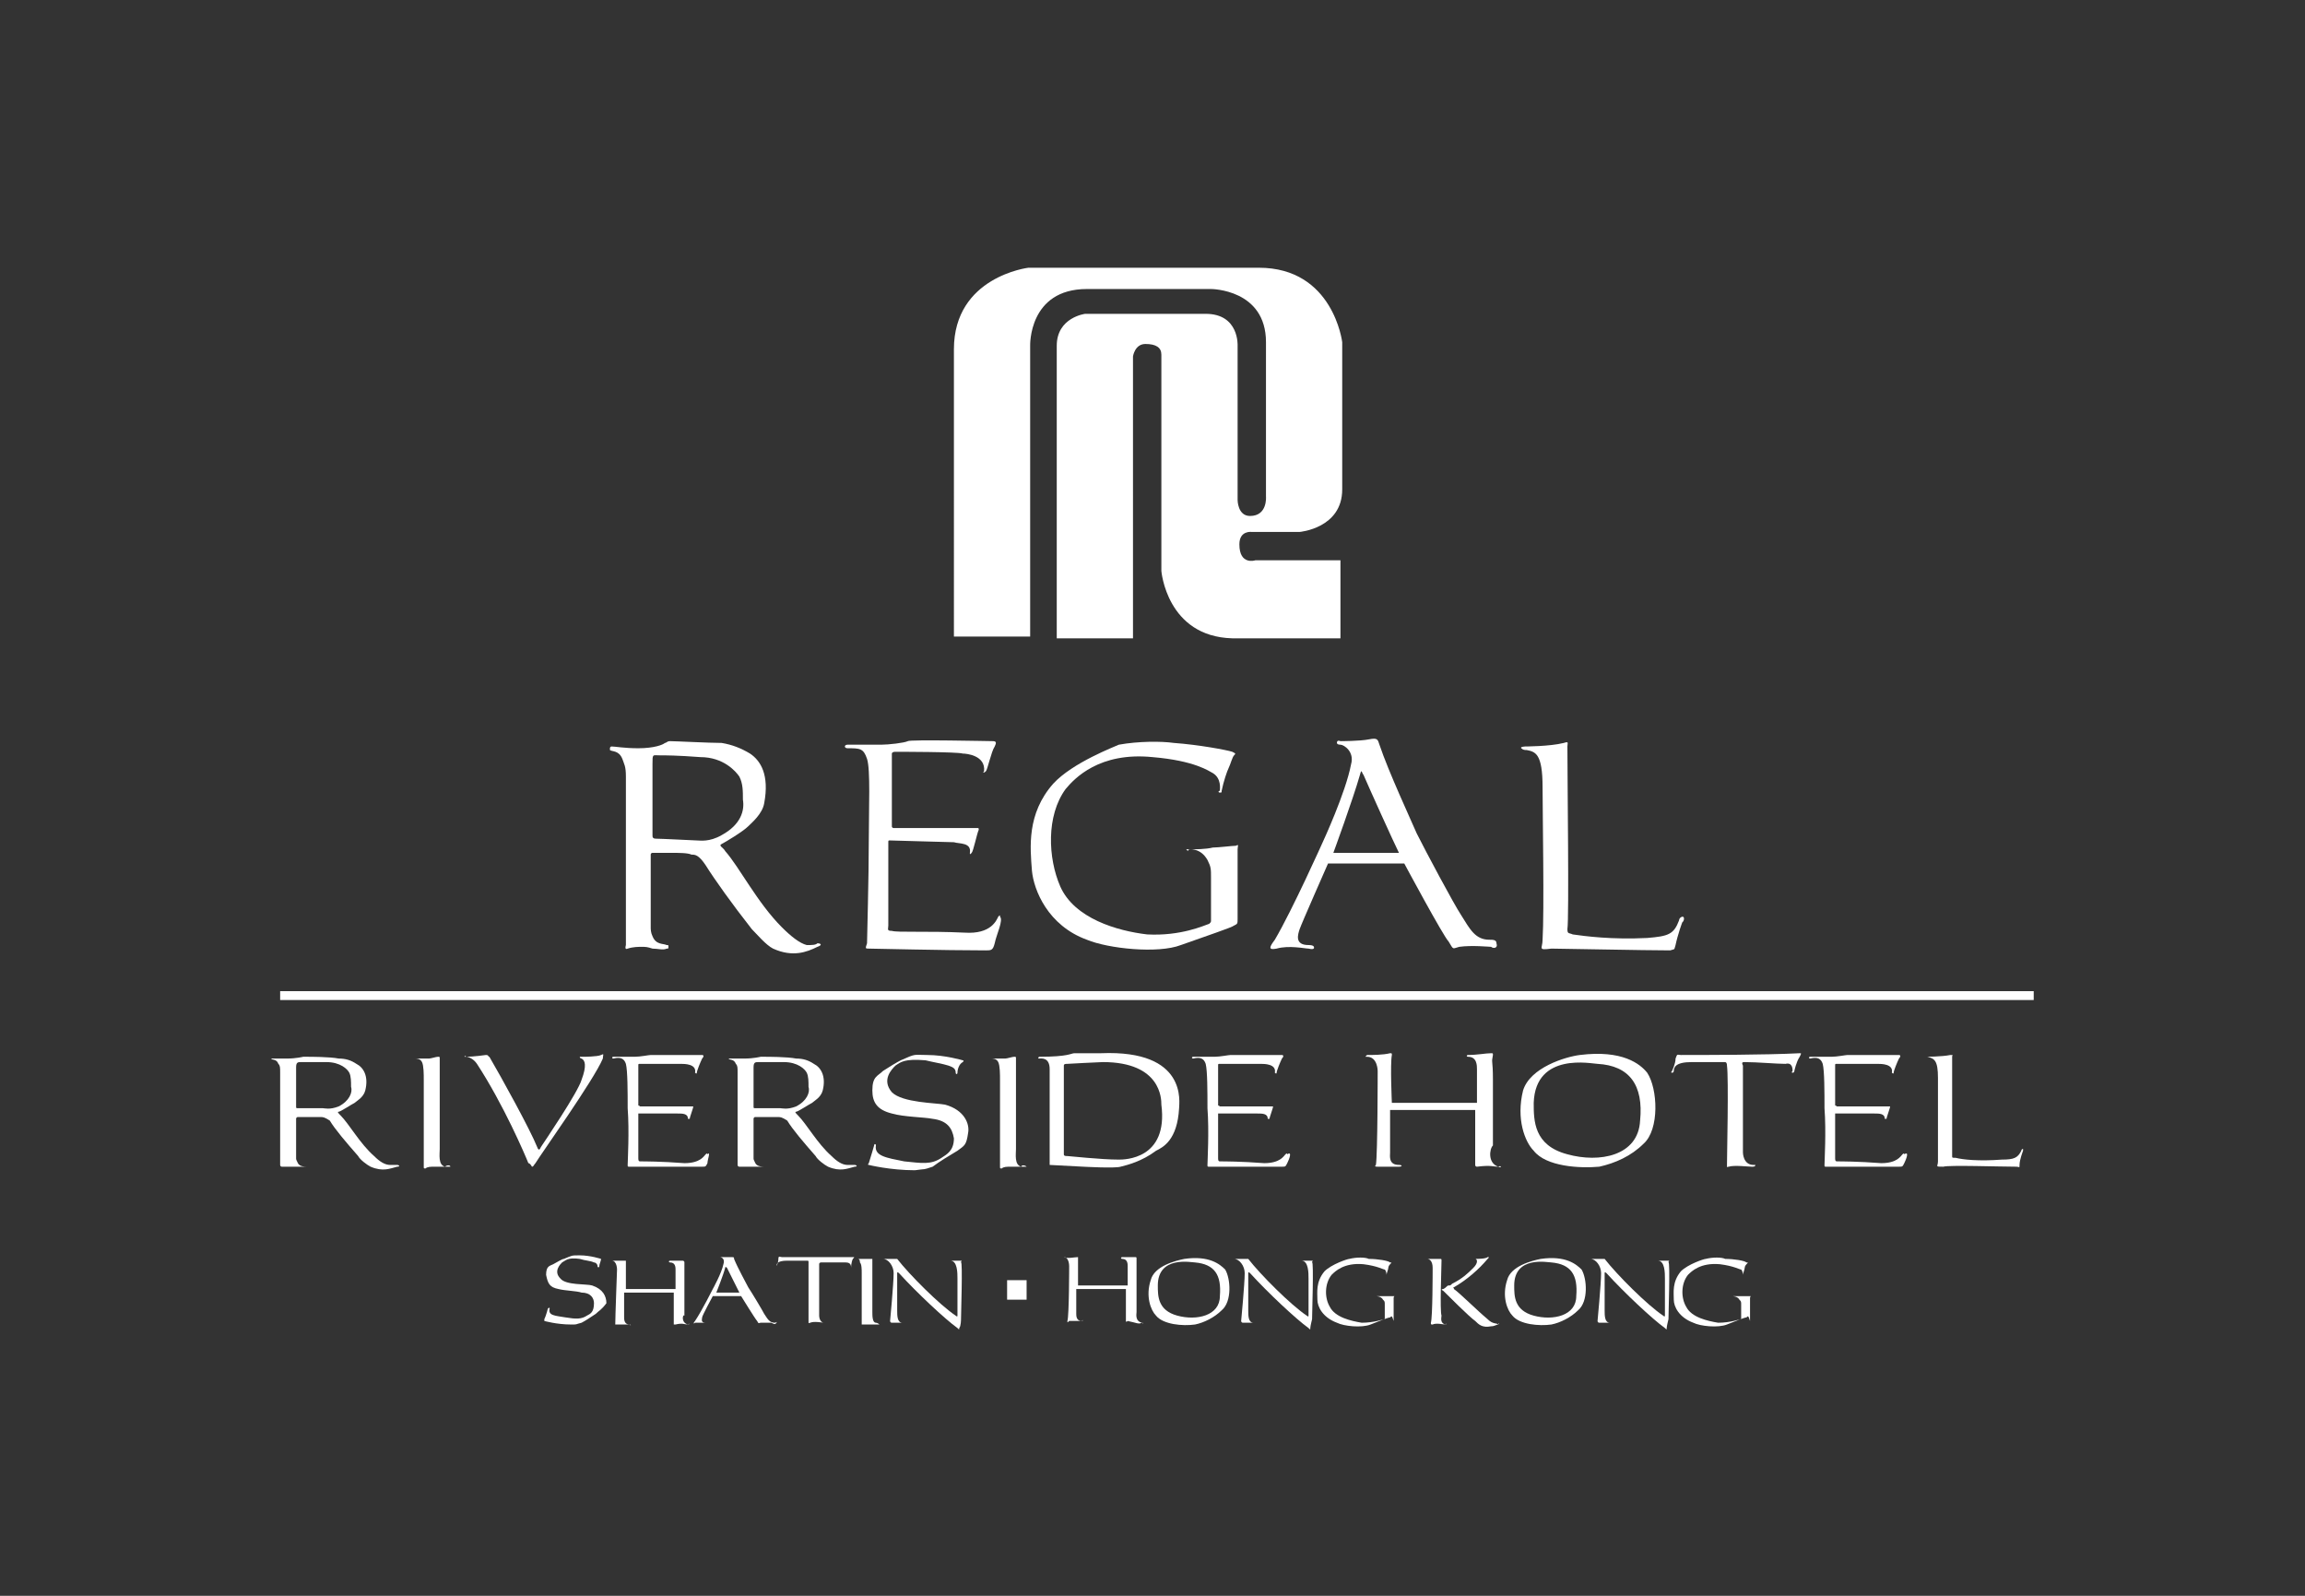 <?xml version="1.0" encoding="utf-8"?>
<!-- Generator: Adobe Illustrator 24.0.1, SVG Export Plug-In . SVG Version: 6.00 Build 0)  -->
<svg version="1.1" id="Layer_1" xmlns="http://www.w3.org/2000/svg" xmlns:xlink="http://www.w3.org/1999/xlink" x="0px" y="0px"
	 viewBox="0 0 130 90" style="enable-background:new 0 0 130 90;" xml:space="preserve">
<rect x="0" y="0" width="130" height="90" fill="#333333" stroke="none"/>
<style type="text/css">
	.st0{fill:#FFFFFF;}
</style>
<g>
	<g>
		<polygon class="st0" points="114.7,56.4 15.8,56.4 15.8,55.9 114.7,55.9 		"/>
	</g>
	<path class="st0" d="M43.6,53.5c-0.4-0.2-0.9-0.8-1.2-1.1c-1.1-1.4-2.1-2.8-2.6-3.6c-0.4-0.6-0.6-0.6-0.8-0.6
		c-0.2-0.1-0.7-0.1-1.1-0.1c-0.5,0-0.8,0-1.1,0c-0.1,0-0.1,0.1-0.1,0.1s0,3.9,0,4.1c0,0.1,0,0.3,0.1,0.5c0.2,0.5,0.6,0.4,0.8,0.5
		c0.1,0,0.1,0,0.1,0.1c0,0.1,0,0.1-0.1,0.1c-0.2,0.1-0.5,0-0.8,0c-0.3-0.1-0.4-0.1-0.6-0.1c-0.2,0-0.5,0-0.8,0.1
		c-0.2,0.1-0.1-0.2-0.1-0.2c0,0,0-8.9,0-9.5c0-0.6-0.1-0.7-0.2-1c-0.2-0.5-0.6-0.4-0.7-0.5c0,0,0,0,0-0.1c0,0,0-0.1,0.1-0.1
		c0.2,0,0.7,0.1,1.5,0.1c0.9,0,1.4-0.2,1.5-0.3c0.1,0,0.1-0.1,0.3-0.1c0.3,0,2.2,0.1,2.9,0.1c0.6,0.1,1.1,0.3,1.6,0.6
		c0.6,0.4,1.1,1.2,0.8,2.8c-0.1,0.6-0.7,1.1-0.9,1.3c-0.3,0.3-1.3,0.9-1.5,1c-0.2,0.1,0.1,0.2,0.2,0.4c0.8,0.9,1.8,2.9,3.2,4.3
		c0.5,0.5,1,0.9,1.4,1c0.3,0,0.5,0,0.6-0.1c0.2,0,0.3,0.1,0,0.2C45.5,53.7,44.7,54,43.6,53.5z M41.7,43.8c-0.2-0.3-0.9-1.1-2.2-1.1
		c-1.3-0.1-2-0.1-2.3-0.1c-0.4,0-0.4-0.1-0.4,0.5s0,4,0,4c0,0.1,0,0.2,0.2,0.2c0.3,0,2.2,0.1,2.3,0.1c0.2,0,0.7,0.1,1.4-0.3
		c1.1-0.6,1.3-1.4,1.2-2C41.9,44.6,41.9,44.2,41.7,43.8z"/>
	<path class="st0" d="M56.1,53.2c-0.1,0.4-0.2,0.4-0.5,0.4c-2.3,0-6.4-0.1-6.6-0.1c-0.2,0-0.2,0-0.1-0.3c0-0.4,0.1-3.6,0.1-5.9
		c0-1.7,0.1-3.9-0.1-4.5c-0.2-0.6-0.4-0.6-1.1-0.6c-0.2,0-0.2-0.2,0-0.2c0.2,0,1.7,0,1.9,0c0.4,0,1.3-0.1,1.5-0.2
		c0.1-0.1,4.6,0,4.8,0c0.2,0,0.2,0.1,0.1,0.3c-0.2,0.3-0.4,1.3-0.5,1.4c-0.1,0.1-0.2,0.1-0.1,0c0.1-0.9-1-1-1.2-1
		c-0.3-0.1-3.6-0.1-3.8-0.1c-0.2,0-0.2,0.1-0.2,0.1c0,0.1,0,4,0,4.1c0,0.1,0.1,0.1,0.1,0.1c0,0,4.6,0,4.7,0c0.1,0,0.1,0,0.1,0.1
		c-0.1,0.2-0.3,1.2-0.4,1.3s-0.1,0.1-0.1,0c0.1-0.6-0.6-0.5-0.9-0.6c-0.2,0-3.5-0.1-3.6-0.1c-0.1,0-0.1,0-0.1,0.1c0,0,0,4.5,0,4.7
		c0,0.2-0.1,0.3,0.2,0.3c0.3,0.1,2,0,4.1,0.1c1.5,0.1,1.8-0.7,1.9-0.9c0.1-0.1,0.1-0.1,0.1,0C56.6,51.9,56.2,52.7,56.1,53.2z"/>
	<path class="st0" d="M69.6,52.2c-0.1,0.1-1.6,0.6-3,1.1c-1.3,0.5-4.1,0.2-5.3-0.3c-2.2-0.8-3-2.8-3.1-3.9c-0.1-1.3-0.3-3.2,1.2-4.9
		c1.1-1.2,3.5-2.1,3.7-2.2c1.1-0.2,2.4-0.2,3.1-0.1c1.4,0.1,3,0.4,3.3,0.5c0.2,0.1,0.2,0.1,0.1,0.2c-0.1,0.1-0.2,0.5-0.3,0.7
		c-0.1,0.2-0.3,0.8-0.4,1.3c0,0.1,0,0.1-0.1,0.1c-0.1,0-0.1-0.1,0-0.1c0-0.1,0.1-0.7-0.4-1c-0.2-0.1-1-0.7-3.4-0.9
		c-3-0.3-4.4,1.2-4.9,1.8c-1.1,1.5-1,3.9-0.3,5.5c0.8,1.8,3.2,2.5,4.9,2.7c1.9,0.1,3.2-0.5,3.5-0.6c0.1-0.1,0.1-0.1,0.1-0.2
		c0-0.1,0-1.8,0-2.4c0-0.5,0-0.6-0.2-1c-0.4-0.7-1-0.6-1.2-0.6C67,48,67,48,67,48s0-0.1,0.1-0.1c0.3,0,0.9,0,1.3-0.1
		c0.3,0,1.1-0.1,1.3-0.1c0.2-0.1,0.1,0,0.1,0.2c0,0.2,0,3.5,0,3.9C69.8,52.1,69.8,52.1,69.6,52.2z"/>
	<path class="st0" d="M84.1,53.4c-0.1,0-1.1-0.1-1.8,0c-0.4,0.1-0.3,0.2-0.6-0.3c-0.3-0.3-2.5-4.4-2.5-4.4s-4,0-4.3,0
		c0,0-1.5,3.4-1.6,3.7c-0.1,0.3-0.3,0.9,0.5,0.9c0.3,0,0.3,0.1,0.3,0.1s0.1,0.2-0.3,0.1c-0.2,0-1.1-0.2-1.8,0
		c-0.5,0.1-0.4-0.1-0.1-0.5c1-1.7,2.7-5.5,2.7-5.5s1.3-2.8,1.6-4.4c0.2-0.7-0.4-1.1-0.6-1.1c-0.2,0-0.2-0.1-0.2-0.1
		c0-0.2,0.2-0.1,0.2-0.1s1.1,0,1.6-0.1c0.5-0.1,0.5,0,0.6,0.3c0.5,1.5,1.8,4.3,2.1,5c0.5,1,2.1,4,2.5,4.6c0.5,0.8,0.8,1.4,1.6,1.4
		c0.2,0,0.4,0,0.4,0.2C84.5,53.5,84.2,53.5,84.1,53.4z M76.9,43.7c-0.1-0.1-0.1-0.4-0.2,0c-0.4,1.4-1.5,4.4-1.5,4.4h3.7
		C78.6,47.5,77.2,44.4,76.9,43.7z"/>
	<path class="st0" d="M94.5,53.3c-0.1,0.3,0,0.2-0.3,0.3c-1.4,0-6.2-0.1-6.7-0.1c-0.8,0.1-0.5,0-0.5-0.5c0.1-1.6,0-7.2,0-8.6
		c0-1.9-0.4-2-0.9-2.1c-0.1,0-0.2,0-0.3-0.1s0.3-0.1,0.2-0.1c0,0,1.4,0,2.2-0.2c0.3-0.1,0.2,0,0.2,0.2c0,1.7,0.1,9.7,0,10.3
		c0,0.3,0.1,0.2,0.3,0.3c0.7,0.1,2.2,0.3,4.2,0.2c1.2-0.1,1.5-0.2,1.8-1c0-0.1,0.1-0.2,0.2-0.2c0.1,0,0.1,0.2,0,0.3
		C94.9,51.9,94.6,52.8,94.5,53.3z"/>
	<path class="st0" d="M20.9,65.8c-0.2-0.1-0.6-0.4-0.7-0.6c-0.7-0.8-1.3-1.5-1.6-2C18.3,63,18.2,63,18.1,63c-0.1,0-0.4,0-0.6,0
		c-0.3,0-0.5,0-0.7,0c-0.1,0-0.1,0.1-0.1,0.1s0,2.1,0,2.2c0,0.1,0,0.1,0.1,0.3c0.1,0.2,0.4,0.2,0.5,0.2c0,0,0.1,0,0.1,0
		c0,0,0,0-0.1,0c-0.1,0-0.3,0-0.5,0c-0.2,0-0.3,0-0.4,0c-0.1,0-0.3,0-0.5,0c-0.1,0-0.1-0.1-0.1-0.1c0,0,0-4.8,0-5.2
		c0-0.3,0-0.4-0.1-0.5c-0.1-0.3-0.4-0.2-0.4-0.3c0,0,0,0,0,0c0,0,0,0,0,0c0.1,0,0.4,0,0.9,0c0.5,0,0.9-0.1,0.9-0.1c0.1,0,0,0,0.2,0
		c0.2,0,1.3,0,1.8,0.1c0.4,0,0.7,0.1,1,0.3c0.4,0.2,0.7,0.7,0.5,1.5c-0.1,0.4-0.5,0.6-0.6,0.7c-0.2,0.1-0.8,0.5-0.9,0.5
		c-0.1,0,0,0.1,0.1,0.2c0.5,0.5,1.1,1.6,1.9,2.3c0.3,0.3,0.6,0.5,0.9,0.5c0.2,0,0.3,0,0.4,0c0.1,0,0.2,0.1,0,0.1
		C22,65.9,21.6,66.1,20.9,65.8z M19.7,60.5c-0.1-0.2-0.5-0.6-1.3-0.6c-0.8,0-1.2,0-1.4,0c-0.2,0-0.3,0-0.3,0.3s0,2.2,0,2.2
		c0,0.1,0,0.1,0.1,0.1c0.2,0,1.3,0,1.4,0c0.1,0,0.4,0.1,0.9-0.1c0.6-0.3,0.8-0.8,0.7-1.1C19.8,61,19.8,60.7,19.7,60.5z"/>
	<path class="st0" d="M25.4,65.8c-0.1,0-0.3,0-0.5,0c-0.1,0-0.3,0-0.4,0c-0.2,0-0.4,0-0.5,0.1c-0.1,0-0.1,0-0.1-0.1
		c0-0.1,0-4.6,0-4.9c0-0.3,0-0.8-0.1-1c-0.1-0.2-0.3-0.2-0.4-0.2c-0.1,0-0.2,0-0.1,0c0,0,0.1,0,0.1,0c0,0,0.2,0,0.3,0
		c0.1,0,0.4,0,0.5,0c0.1,0,0.4-0.1,0.5-0.1c0.1,0,0.1,0,0.1,0.1c0,0.1,0,4.8,0,5.1c0,0.3-0.1,0.9,0.3,1
		C25.2,65.7,25.4,65.7,25.4,65.8C25.5,65.7,25.5,65.7,25.4,65.8C25.5,65.8,25.5,65.8,25.4,65.8z"/>
	<path class="st0" d="M30.2,65.6c-0.1,0.1-0.1,0.2-0.2,0.2c0,0-0.1-0.2-0.2-0.2c-0.2-0.5-1.4-3.3-2.9-5.6c-0.2-0.3-0.5-0.4-0.6-0.4
		c-0.1,0-0.1,0-0.1,0c0-0.1,0.1,0,0.1,0c0.4,0,1.1-0.1,1.1-0.1c0.2,0,0.1,0.1,0.2,0.1c0.7,1.2,2.3,4.1,2.7,5.1c0.1,0.3,0.2,0,0.2,0
		c0.2-0.3,2.1-3.1,2.3-3.8c0.3-0.8,0.2-1.1,0-1.2c0,0-0.1,0-0.1-0.1c0,0,0.1,0,0.2,0c0,0,0.8,0,1-0.1c0.2-0.1,0.1,0,0.1,0.2
		C33.5,60.9,30.5,65.1,30.2,65.6z"/>
	<path class="st0" d="M39.9,65.6c-0.1,0.2-0.1,0.2-0.3,0.2c-1.4,0-3.9,0-4.1,0c-0.1,0-0.1,0-0.1-0.1c0-0.2,0.1-1.9,0-3.2
		c0-0.9,0-2.1-0.1-2.5c-0.1-0.3-0.3-0.4-0.7-0.3c-0.1,0-0.1-0.1,0-0.1c0.1,0,1,0,1.2,0c0.3,0,0.8-0.1,0.9-0.1c0.1,0,2.8,0,2.9,0
		c0.1,0,0.1,0.1,0,0.2c-0.1,0.2-0.3,0.7-0.3,0.8c0,0.1-0.1,0-0.1,0c0.1-0.5-0.6-0.5-0.8-0.5c-0.2,0-2.2,0-2.3,0
		c-0.1,0-0.1,0-0.1,0.1c0,0,0,2.2,0,2.2c0,0.1,0,0,0.1,0.1c0,0,2.8,0,2.9,0c0.1,0,0.1,0,0.1,0c0,0.1-0.2,0.6-0.2,0.7
		c0,0-0.1,0-0.1,0c0-0.3-0.3-0.3-0.6-0.3c-0.1,0-2.1,0-2.2,0s0,0,0,0c0,0,0,2.4,0,2.5c0,0.1,0,0.2,0.1,0.2c0.2,0,1.2,0,2.5,0.1
		c0.9,0,1.1-0.4,1.2-0.5c0,0,0.1-0.1,0.1,0C40.1,64.9,39.9,65.4,39.9,65.6z"/>
	<path class="st0" d="M46.7,65.8c-0.2-0.1-0.6-0.4-0.7-0.6c-0.7-0.8-1.3-1.5-1.6-2C44.1,63,44,63,43.9,63c-0.1,0-0.4,0-0.6,0
		c-0.3,0-0.5,0-0.7,0c-0.1,0-0.1,0.1-0.1,0.1s0,2.1,0,2.2c0,0.1,0,0.1,0.1,0.3c0.1,0.2,0.4,0.2,0.5,0.2c0,0,0.1,0,0.1,0
		c0,0,0,0-0.1,0c-0.1,0-0.3,0-0.5,0c-0.2,0-0.3,0-0.4,0c-0.1,0-0.3,0-0.5,0c-0.1,0-0.1-0.1-0.1-0.1c0,0,0-4.8,0-5.2
		c0-0.3,0-0.4-0.1-0.5c-0.1-0.3-0.4-0.2-0.4-0.3c0,0,0,0,0,0c0,0,0,0,0,0c0.1,0,0.4,0,0.9,0c0.5,0,0.9-0.1,0.9-0.1c0.1,0,0,0,0.2,0
		c0.2,0,1.3,0,1.8,0.1c0.4,0,0.7,0.1,1,0.3c0.4,0.2,0.7,0.7,0.5,1.5c-0.1,0.4-0.5,0.6-0.6,0.7c-0.2,0.1-0.8,0.5-0.9,0.5
		c-0.1,0,0,0.1,0.1,0.2c0.5,0.5,1.1,1.6,1.9,2.3c0.3,0.3,0.6,0.5,0.9,0.5c0.2,0,0.3,0,0.4,0c0.1,0,0.2,0.1,0,0.1
		C47.8,65.9,47.4,66.1,46.7,65.8z M45.5,60.5c-0.1-0.2-0.5-0.6-1.3-0.6c-0.8,0-1.2,0-1.4,0c-0.2,0-0.3,0-0.3,0.3s0,2.2,0,2.2
		c0,0.1,0,0.1,0.1,0.1c0.2,0,1.3,0,1.4,0c0.1,0,0.4,0.1,0.9-0.1c0.6-0.3,0.8-0.8,0.7-1.1C45.6,61,45.6,60.7,45.5,60.5z"/>
	<path class="st0" d="M54,64.9c-0.5,0.3-1,0.6-1.4,0.9c-0.6,0.2-0.3,0.1-1,0.2c-1.4,0-2.6-0.3-2.6-0.3c-0.1,0,0-0.1,0-0.1
		c0.1-0.3,0.3-1,0.3-1c0-0.1,0.1-0.1,0.1,0c-0.1,0.6,0.6,0.7,1.6,0.9c1,0.1,1.5,0.2,2.1-0.2c0.3-0.2,0.7-0.4,0.7-1.1
		c-0.1-0.6-0.4-1-1.2-1.1c-0.5-0.1-1.6-0.1-2.3-0.3c-0.8-0.2-1.1-0.6-1.1-1.3c0-0.8,0.3-0.8,0.6-1.1c0.3-0.2,0.8-0.5,1-0.6
		c0.9-0.4,0.7-0.3,1.5-0.3c1,0,2,0.3,2,0.3s0.1,0,0,0.1C54.1,60,54,60.3,54,60.5c0,0.1-0.1,0.1-0.1,0c0-0.2-0.1-0.3-0.4-0.4
		c-0.3-0.1-0.9-0.2-1.3-0.3c-1.2-0.1-1.4,0.1-1.7,0.3c-0.2,0.2-0.8,0.8-0.2,1.5c0.6,0.6,2.5,0.6,3,0.7c1.1,0.3,1.4,1.1,1.3,1.6
		C54.5,64.6,54.4,64.6,54,64.9z"/>
	<path class="st0" d="M57.9,65.8c-0.1,0-0.3,0-0.5,0c-0.1,0-0.3,0-0.4,0c-0.2,0-0.4,0-0.5,0.1c-0.1,0-0.1,0-0.1-0.1
		c0-0.1,0-4.6,0-4.9c0-0.3,0-0.8-0.1-1c-0.1-0.2-0.3-0.2-0.4-0.2c-0.1,0-0.2,0-0.1,0c0,0,0.1,0,0.1,0c0,0,0.2,0,0.3,0
		c0.1,0,0.4,0,0.5,0c0.1,0,0.4-0.1,0.5-0.1c0.1,0,0.1,0,0.1,0.1c0,0.1,0,4.8,0,5.1c0,0.3-0.1,0.9,0.3,1
		C57.6,65.7,57.8,65.7,57.9,65.8C57.9,65.7,57.9,65.7,57.9,65.8C57.9,65.8,57.9,65.8,57.9,65.8z"/>
	<path class="st0" d="M65.2,64.9c-0.8,0.6-1.6,0.8-2,0.9c-0.3,0.1-2.1,0-2.1,0l-1.9-0.1c0,0,0-5.3,0-5.4c0-0.7-0.5-0.6-0.6-0.6
		c-0.1,0,0-0.1,0-0.1c1.7,0,1.8-0.2,2-0.2c0.1,0,1.3,0,1.5,0c4.9-0.2,4.4,2.8,4.4,3.1C66.4,64.3,65.6,64.7,65.2,64.9z M62.2,59.9
		c-0.2,0-2,0.1-2,0.1c-0.1,0-0.2,0-0.2,0.1c0,0.1,0,5,0,5c0,0.1,0.1,0.1,0.2,0.1c0.1,0,1.9,0.2,2.9,0.2c0.3,0,2.8,0,2.4-3.1
		C65.5,62,65.5,59.9,62.2,59.9z"/>
	<path class="st0" d="M72.6,65.6c-0.1,0.2-0.1,0.2-0.3,0.2c-1.4,0-3.9,0-4.1,0c-0.1,0-0.1,0-0.1-0.1c0-0.2,0.1-1.9,0-3.2
		c0-0.9,0-2.1-0.1-2.5c-0.1-0.3-0.3-0.4-0.7-0.3c-0.1,0-0.1-0.1,0-0.1c0.1,0,1,0,1.2,0c0.3,0,0.8-0.1,0.9-0.1c0.1,0,2.8,0,2.9,0
		c0.1,0,0.1,0.1,0,0.2c-0.1,0.2-0.3,0.7-0.3,0.8c0,0.1-0.1,0-0.1,0c0.1-0.5-0.6-0.5-0.8-0.5c-0.2,0-2.2,0-2.3,0
		c-0.1,0-0.1,0-0.1,0.1c0,0,0,2.2,0,2.2c0,0.1,0,0,0.1,0.1c0,0,2.8,0,2.9,0c0.1,0,0.1,0,0.1,0c0,0.1-0.2,0.6-0.2,0.7
		c0,0-0.1,0-0.1,0c0-0.3-0.3-0.3-0.6-0.3c-0.1,0-2.1,0-2.2,0s0,0,0,0c0,0,0,2.4,0,2.5c0,0.1,0,0.2,0.1,0.2c0.2,0,1.2,0,2.5,0.1
		c0.9,0,1.1-0.4,1.2-0.5c0,0,0.1-0.1,0.1,0C72.9,64.9,72.7,65.4,72.6,65.6z"/>
	<path class="st0" d="M84.5,65.8c-0.3,0-0.4-0.1-1.2,0c0,0-0.1,0-0.1-0.1c0-0.5,0-3.1,0-3.1c-0.1,0-4.7,0-4.8,0c0,0,0,2,0,2.4
		c0,0.2-0.1,0.7,0.5,0.7c0.2,0,0.2,0.1,0,0.1c-0.2,0-0.9,0-1.2,0c-0.1,0-0.2,0-0.1-0.1c0.1-0.6,0.1-5.3,0.1-5.3s0-0.8-0.6-0.8
		c-0.1,0-0.1,0-0.1,0c0,0,0.1-0.1,0.1-0.1c0.3,0,0.9,0,1.3-0.1c0.1,0,0.1,0,0.1,0.1c-0.1,0.5,0,2.7,0,2.7c0.3,0,4.8,0,4.8,0v-1.9
		c0-0.2,0-0.7-0.5-0.7c-0.1,0-0.1-0.1,0-0.1c0.5,0,1-0.1,1.3-0.1c0.1,0,0.1,0,0.1,0.1c-0.1,0.5,0,0.2,0,1.4l0,3.7
		C84,64.8,83.9,65.6,84.5,65.8C84.7,65.7,84.7,65.9,84.5,65.8z"/>
	<path class="st0" d="M92.7,64.5c-0.7,0.7-1.6,1.1-2.5,1.3c-1.1,0.1-3,0-3.7-0.9c-0.5-0.5-1-1.8-0.6-3.4c0.4-1.3,2.4-1.9,3.2-2
		c2.4-0.3,3.4,0.5,3.8,1C93.5,61.4,93.6,63.7,92.7,64.5z M90.1,60c-0.3,0-3.5-0.7-3.6,2.2c0,1,0,2.4,1.9,2.9c1.8,0.5,4,0.1,4.1-1.9
		C92.7,61.2,91.9,60.1,90.1,60z"/>
	<path class="st0" d="M101.2,60.4c0,0,0,0.1-0.1,0.1c-0.1,0,0-0.1,0-0.1c0-0.1,0-0.5-0.4-0.4c-0.5,0-1.6-0.1-2.3-0.1
		c-0.1,0-0.2,0-0.1,0.2c0,0.8,0,4.9,0,4.9s0,0.7,0.6,0.7c0.1,0,0.1,0,0.1,0c0,0.1-0.1,0.1-0.2,0.1c-0.2,0-1-0.1-1.3,0
		c-0.1,0-0.1,0.1-0.1-0.1c0-0.4,0.1-4.9,0-5.6c0-0.2-0.1-0.2-0.1-0.2c0,0-1.1,0-1.9,0c-0.9,0-1,0.3-1,0.5c0,0,0,0.1-0.1,0.1
		c-0.1,0,0-0.1,0-0.1s0.2-0.4,0.2-0.7c0.1-0.3,0.1-0.2,0.3-0.2c1.2,0,4.8,0,6.7-0.1c0.1,0,0.1,0,0,0.2
		C101.3,59.9,101.2,60.4,101.2,60.4z"/>
	<path class="st0" d="M107.4,65.6c-0.1,0.2-0.1,0.2-0.3,0.2c-1.4,0-3.9,0-4.1,0c-0.1,0-0.1,0-0.1-0.1c0-0.2,0.1-1.9,0-3.2
		c0-0.9,0-2.1-0.1-2.5c-0.1-0.3-0.3-0.4-0.7-0.3c-0.1,0-0.1-0.1,0-0.1c0.1,0,1,0,1.2,0c0.3,0,0.8-0.1,0.9-0.1c0.1,0,2.8,0,2.9,0
		c0.1,0,0.1,0.1,0,0.2c-0.1,0.2-0.3,0.7-0.3,0.8c0,0.1-0.1,0-0.1,0c0.1-0.5-0.6-0.5-0.8-0.5c-0.2,0-2.2,0-2.3,0
		c-0.1,0-0.1,0-0.1,0.1c0,0,0,2.2,0,2.2c0,0.1,0,0,0.1,0.1c0,0,2.8,0,2.9,0c0.1,0,0.1,0,0.1,0c0,0.1-0.2,0.6-0.2,0.7
		c0,0-0.1,0-0.1,0c0-0.3-0.3-0.3-0.6-0.3c-0.1,0-2.1,0-2.2,0s0,0,0,0c0,0,0,2.4,0,2.5c0,0.1,0,0.2,0.1,0.2c0.2,0,1.2,0,2.5,0.1
		c0.9,0,1.1-0.4,1.2-0.5c0,0,0.1-0.1,0.1,0C107.7,64.9,107.5,65.4,107.4,65.6z"/>
	<path class="st0" d="M113.9,65.7c0,0.2,0,0.1-0.2,0.1c-0.9,0-3.8-0.1-4.1,0c-0.5,0-0.3,0-0.3-0.3c0-0.9,0-3.9,0-4.7
		c0-1-0.2-1.1-0.6-1.2c-0.1,0-0.1,0-0.2,0c0,0,0.2,0,0.1,0c0,0,0.9,0,1.4-0.1c0.2,0,0.1,0,0.1,0.1c0,0.9,0,5.3,0,5.6
		c0,0.1,0,0.1,0.2,0.1c0.4,0.1,1.3,0.2,2.6,0.1c0.7,0,0.9-0.1,1.1-0.5c0,0,0-0.1,0.1-0.1c0,0,0,0.1,0,0.1
		C114.1,64.9,113.9,65.4,113.9,65.7z"/>
	<path class="st0" d="M33.6,74.1c-0.3,0.2-0.6,0.4-0.8,0.5c-0.4,0.1-0.2,0.1-0.6,0.1c-0.8,0-1.5-0.2-1.5-0.2c0,0,0,0,0-0.1
		c0.1-0.2,0.2-0.6,0.2-0.6c0,0,0.1-0.1,0.1,0c-0.1,0.4,0.3,0.4,0.9,0.5c0.6,0.1,0.9,0.1,1.2-0.1c0.2-0.1,0.4-0.2,0.4-0.7
		c0-0.3-0.2-0.6-0.7-0.6c-0.3-0.1-0.9-0.1-1.3-0.2c-0.5-0.1-0.6-0.3-0.7-0.8c0-0.5,0.2-0.5,0.4-0.6c0.2-0.1,0.5-0.3,0.6-0.3
		c0.5-0.2,0.4-0.2,0.9-0.2c0.6,0,1.2,0.2,1.2,0.2s0,0,0,0c0,0.1-0.1,0.3-0.1,0.4c0,0.1-0.1,0.1-0.1,0c0-0.1-0.1-0.2-0.2-0.2
		c-0.2-0.1-0.5-0.1-0.8-0.2c-0.7-0.1-0.8,0.1-1,0.2c-0.1,0.1-0.5,0.5-0.1,0.9c0.3,0.4,1.5,0.3,1.8,0.4c0.6,0.2,0.8,0.6,0.8,1
		C33.9,73.9,33.8,73.9,33.6,74.1z"/>
	<path class="st0" d="M38.8,74.7c-0.2,0-0.3-0.1-0.7,0c0,0-0.1,0-0.1,0c0-0.3,0-1.8,0-1.8c0,0-2.8,0-2.8,0c0,0,0,1.2,0,1.4
		c0,0.1,0,0.4,0.3,0.4c0.1,0,0.1,0.1,0,0c-0.1,0-0.5,0-0.7,0c0,0-0.1,0-0.1,0c0-0.4,0.1-3.1,0.1-3.1s0-0.5-0.3-0.5c0,0-0.1,0-0.1,0
		c0,0,0,0,0.1,0c0.2,0,0.5,0,0.8,0c0,0,0.1,0,0,0c0,0.3,0,1.6,0,1.6c0.2,0,2.8,0,2.8,0v-1.1c0-0.1,0-0.4-0.3-0.4
		c-0.1,0-0.1-0.1,0-0.1c0.3,0,0.6,0,0.7,0c0,0,0.1,0,0.1,0.1c0,0.3,0,0.1,0,0.8l0,2.2C38.5,74.1,38.4,74.6,38.8,74.7
		C38.9,74.6,38.9,74.7,38.8,74.7z"/>
	<path class="st0" d="M43.8,74.6c0-0.1,0,0-0.1,0c-0.3,0-0.4-0.2-0.6-0.5c-0.1-0.2-0.7-1.2-0.9-1.5c-0.1-0.2-0.6-1.1-0.8-1.6
		c0-0.1,0-0.1-0.2-0.1c-0.2,0-0.6,0-0.6,0s-0.1,0-0.1,0c0,0,0,0,0.1,0c0.1,0,0.3,0.1,0.2,0.4c-0.1,0.5-0.6,1.4-0.6,1.4
		s-0.6,1.2-1,1.8c-0.1,0.1-0.1,0.2,0,0.1c0.3,0,0.6,0,0.6,0c0.1,0,0.1,0,0.1,0s0,0-0.1,0c-0.3,0-0.2-0.2-0.2-0.3
		c0-0.1,0.6-1.2,0.6-1.2c0.1,0,1.6,0,1.6,0s0.8,1.3,0.9,1.4c0.1,0.2,0.1,0.1,0.2,0.1c0.2,0,0.6,0,0.6,0
		C43.7,74.7,43.7,74.7,43.8,74.6z M41.7,72.9h-1.3c0,0,0.4-1,0.5-1.4c0-0.1,0.1,0,0.1,0C41.1,71.7,41.6,72.7,41.7,72.9z"/>
	<path class="st0" d="M48,71.5C48,71.5,47.9,71.5,48,71.5C47.9,71.5,47.9,71.5,48,71.5c0-0.1,0-0.3-0.3-0.3c-0.3,0-1,0-1.4,0
		c0,0-0.1,0-0.1,0.1c0,0.5,0,2.9,0,2.9s0,0.4,0.3,0.4c0.1,0,0.1,0,0.1,0c0,0-0.1,0-0.1,0c-0.1,0-0.6-0.1-0.8,0
		c-0.1,0-0.1,0.1-0.1-0.1c0-0.2,0-2.9,0-3.3c0-0.1,0-0.1-0.1-0.1c0,0-0.6,0-1.1,0c-0.6,0-0.6,0.2-0.6,0.3c0,0,0,0.1,0,0.1
		c0,0,0-0.1,0-0.1s0.1-0.2,0.1-0.4c0-0.2,0.1-0.1,0.2-0.1c0.7,0,2.9,0,4,0c0.1,0,0.1,0,0,0.1C48,71.2,48,71.5,48,71.5z"/>
	<path class="st0" d="M49.6,74.7c-0.1,0-0.2,0-0.3,0c-0.1,0-0.2,0-0.3,0c-0.1,0-0.2,0-0.3,0c0,0-0.1,0-0.1,0c0-0.1,0-2.7,0-2.9
		c0-0.2,0-0.5-0.1-0.6C48.5,71,48.4,71,48.4,71c0,0-0.1,0-0.1,0c0,0,0,0,0.1,0c0,0,0.1,0,0.2,0c0.1,0,0.2,0,0.3,0c0.1,0,0.2,0,0.3,0
		c0,0,0,0,0,0c0,0,0,2.9,0,3c0,0.2,0,0.6,0.2,0.6C49.4,74.6,49.5,74.6,49.6,74.7C49.6,74.6,49.6,74.6,49.6,74.7
		C49.6,74.7,49.6,74.7,49.6,74.7z"/>
	<path class="st0" d="M54.2,74.4c0,0,0,0.4-0.1,0.5c0,0.1,0,0.1-0.1,0c-0.7-0.5-2.3-2-3.3-3.1c0,0-0.1-0.1-0.1,0c0,0.3,0,2,0,2.1
		c0,0.3,0,0.7,0.3,0.7c0.1,0,0.1,0,0.1,0c0,0-0.1,0-0.1,0c-0.1,0-0.4,0-0.6,0c-0.1,0-0.1-0.1-0.1-0.1c0,0,0.2-2.1,0.2-2.7
		c0-0.4-0.3-0.8-0.6-0.8c0,0-0.1,0-0.1,0c0,0,0.1,0,0.1,0s0.4,0,0.7,0c0.1,0,0.1,0,0.1,0c0.7,0.9,2.4,2.6,3.3,3.2c0,0,0.1,0.1,0.1,0
		c0-0.3,0-1.6,0-2.1c0-0.3,0-1-0.4-1c0,0-0.1,0-0.1,0c0,0,0,0,0.1,0c0,0,0.5,0,0.6,0c0.1,0,0,0,0,0.1C54.3,71.1,54.2,74.2,54.2,74.4
		z"/>
	<path class="st0" d="M64.4,74.6c-0.4-0.1-0.3-0.5-0.3-0.6l0-2.2c0-0.7,0-0.5,0-0.8c0-0.1,0-0.1-0.1-0.1c-0.2,0-0.5,0-0.7,0
		c-0.1,0-0.1,0.1,0,0.1c0.3,0,0.3,0.3,0.3,0.4v1.1c0,0-2.7,0-2.8,0c0,0,0-1.3,0-1.6c0-0.1,0,0,0,0c-0.2,0-0.6,0.1-0.8,0
		c0,0-0.1,0-0.1,0c0,0,0,0,0.1,0c0.3,0,0.3,0.5,0.3,0.5s0,2.8-0.1,3.1c0,0.1,0,0.1,0.1,0c0.2,0,0.6,0,0.7,0c0.1,0,0.1-0.1,0,0
		c-0.3,0-0.3-0.3-0.3-0.4c0-0.2,0-1.4,0-1.4c0,0,2.8,0,2.8,0c0,0,0,1.5,0,1.8c0,0.1,0.1,0,0.1,0C64.1,74.6,64.2,74.7,64.4,74.6
		C64.5,74.7,64.5,74.6,64.4,74.6z"/>
	<path class="st0" d="M68.9,73.9c-0.4,0.4-1,0.7-1.5,0.8c-0.7,0.1-1.8,0-2.2-0.5c-0.3-0.3-0.6-1.1-0.3-2c0.2-0.8,1.4-1.1,1.9-1.2
		c1.4-0.2,2,0.3,2.3,0.6C69.4,72.1,69.5,73.4,68.9,73.9z M67.4,71.2c-0.2,0-2.1-0.4-2.1,1.3c0,0.6,0,1.4,1.1,1.7
		c1.1,0.3,2.4,0,2.4-1.1C68.9,71.9,68.5,71.3,67.4,71.2z"/>
	<path class="st0" d="M74,74.4c0,0-0.1,0.4-0.1,0.5c0,0.1,0,0.1-0.1,0c-0.7-0.5-2.3-2-3.3-3.1c0,0-0.1-0.1-0.1,0c0,0.3,0,2,0,2.1
		c0,0.3,0,0.7,0.3,0.7c0.1,0,0.1,0,0.1,0c0,0-0.1,0-0.1,0c-0.1,0-0.4,0-0.6,0c-0.1,0-0.1-0.1-0.1-0.1c0,0,0.2-2.1,0.2-2.7
		c0-0.4-0.3-0.8-0.6-0.8c0,0-0.1,0-0.1,0c0,0,0.1,0,0.1,0s0.4,0,0.7,0c0.1,0,0.1,0,0.1,0c0.7,0.9,2.4,2.6,3.3,3.2c0,0,0.1,0.1,0.1,0
		c0-0.3,0-1.6,0-2.1c0-0.3,0-1-0.4-1c0,0-0.1,0-0.1,0c0,0,0,0,0.1,0c0,0,0.5,0,0.6,0c0.1,0,0,0,0,0.1C74.1,71.1,74,74.2,74,74.4z"/>
	<path class="st0" d="M78.4,74.3c-0.1,0-0.6,0.2-1.1,0.4c-0.5,0.2-1.5,0.1-1.9-0.1c-0.8-0.3-1.1-0.9-1.1-1.3c0-0.4-0.1-1,0.4-1.6
		c0.4-0.4,1.3-0.7,1.4-0.7c0.4-0.1,0.9-0.1,1.1,0c0.5,0,1.1,0.1,1.2,0.2c0.1,0,0.1,0,0,0.1c0,0-0.1,0.1-0.1,0.2
		c0,0.1-0.1,0.3-0.1,0.4c0,0,0,0,0,0c0,0,0,0,0,0c0,0,0-0.2-0.1-0.3c-0.1,0-0.4-0.2-1.2-0.3c-1.1-0.1-1.6,0.4-1.8,0.6
		c-0.4,0.5-0.4,1.3-0.1,1.8c0.3,0.6,1.2,0.8,1.8,0.9c0.7,0,1.2-0.2,1.3-0.2c0,0,0,0,0,0c0,0,0-0.6,0-0.8c0-0.2,0-0.2-0.1-0.3
		c-0.1-0.2-0.4-0.2-0.4-0.2c0,0,0,0,0,0s0,0,0,0c0.1,0,0.3,0,0.5,0c0.1,0,0.4,0,0.5,0c0.1,0,0,0,0,0.1c0,0.1,0,1.1,0,1.3
		C78.5,74.2,78.5,74.2,78.4,74.3z"/>
	<path class="st0" d="M81.5,74.7c-0.1,0-0.5-0.1-0.7,0c-0.1,0-0.1,0-0.1-0.1c0.1-0.3,0.1-2.9,0.1-3.1c0-0.4-0.2-0.5-0.3-0.5
		c-0.1,0-0.1,0-0.1,0c0,0,0.1,0,0.1,0c0,0,0.4,0,0.7,0c0.1,0,0.1,0,0.1,0.1c0,0.4-0.1,2.8,0,3.1C81.3,74.3,81.2,74.6,81.5,74.7
		C81.6,74.7,81.6,74.6,81.5,74.7C81.6,74.7,81.6,74.7,81.5,74.7z M84.5,74.7c-0.1,0-0.2,0.1-0.4,0.1c-0.5,0.1-0.7-0.1-0.9-0.3
		c-0.3-0.2-1.6-1.5-1.8-1.7c-0.2-0.1,0-0.1,0-0.1c0.2-0.1,0.2-0.2,0.3-0.2c0.1,0,0.1,0,0.2-0.1c0.6-0.3,0.9-0.6,1.2-0.9
		c0.3-0.3,0.2-0.5,0.1-0.5c0,0-0.1,0-0.1,0c0,0,0,0,0.1,0c0.1,0,0.6,0,0.7-0.1c0.1,0,0.1,0,0,0.1c-0.5,0.6-1.2,1.2-1.9,1.6
		c-0.1,0,0,0,0,0.1c0.3,0.2,1.3,1.2,1.9,1.7C84.2,74.7,84.4,74.6,84.5,74.7C84.5,74.6,84.6,74.6,84.5,74.7
		C84.6,74.6,84.5,74.7,84.5,74.7z"/>
	<path class="st0" d="M89,73.9c-0.4,0.4-1,0.7-1.5,0.8c-0.7,0.1-1.8,0-2.2-0.5c-0.3-0.3-0.6-1.1-0.3-2c0.2-0.8,1.4-1.1,1.9-1.2
		c1.4-0.2,2,0.3,2.3,0.6C89.5,72.1,89.6,73.4,89,73.9z M87.5,71.2c-0.2,0-2.1-0.4-2.1,1.3c0,0.6,0,1.4,1.1,1.7
		c1.1,0.3,2.4,0,2.4-1.1C89,71.9,88.6,71.3,87.5,71.2z"/>
	<path class="st0" d="M94.1,74.4c0,0-0.1,0.4-0.1,0.5c0,0.1,0,0.1-0.1,0c-0.7-0.5-2.3-2-3.3-3.1c0,0-0.1-0.1-0.1,0c0,0.3,0,2,0,2.1
		c0,0.3,0,0.7,0.3,0.7c0.1,0,0.1,0,0.1,0c0,0-0.1,0-0.1,0c-0.1,0-0.4,0-0.6,0c-0.1,0-0.1-0.1-0.1-0.1c0,0,0.2-2.1,0.2-2.7
		c0-0.4-0.3-0.8-0.6-0.8c0,0-0.1,0-0.1,0c0,0,0.1,0,0.1,0s0.4,0,0.7,0c0.1,0,0.1,0,0.1,0c0.7,0.9,2.4,2.6,3.3,3.2c0,0,0.1,0.1,0.1,0
		c0-0.3,0-1.6,0-2.1c0-0.3,0-1-0.4-1c0,0-0.1,0-0.1,0c0,0,0,0,0.1,0c0,0,0.5,0,0.6,0c0.1,0,0,0,0,0.1C94.2,71.1,94.1,74.2,94.1,74.4
		z"/>
	<path class="st0" d="M98.5,74.3c-0.1,0-0.6,0.2-1.1,0.4c-0.5,0.2-1.5,0.1-1.9-0.1c-0.8-0.3-1.1-0.9-1.1-1.3c0-0.4-0.1-1,0.4-1.6
		c0.4-0.4,1.3-0.7,1.4-0.7c0.4-0.1,0.9-0.1,1.1,0c0.5,0,1.1,0.1,1.2,0.2c0.1,0,0.1,0,0,0.1c0,0-0.1,0.1-0.1,0.2
		c0,0.1-0.1,0.3-0.1,0.4c0,0,0,0,0,0c0,0,0,0,0,0c0,0,0-0.2-0.1-0.3c-0.1,0-0.4-0.2-1.2-0.3c-1.1-0.1-1.6,0.4-1.8,0.6
		c-0.4,0.5-0.4,1.3-0.1,1.8c0.3,0.6,1.2,0.8,1.8,0.9c0.7,0,1.2-0.2,1.3-0.2c0,0,0,0,0,0c0,0,0-0.6,0-0.8c0-0.2,0-0.2-0.1-0.3
		c-0.1-0.2-0.4-0.2-0.4-0.2c0,0,0,0,0,0s0,0,0,0c0.1,0,0.3,0,0.5,0c0.1,0,0.4,0,0.5,0c0.1,0,0,0,0,0.1c0,0.1,0,1.1,0,1.3
		C98.6,74.2,98.6,74.2,98.5,74.3z"/>
	<g>
		<path class="st0" d="M53.8,35.9h4.3V19.5c0,0-0.1-3.2,3.2-3.2h7c0,0,3.1,0,3.1,3V28c0,0,0.1,1.1-0.9,1.1c-0.7,0-0.7-0.9-0.7-0.9
			v-8.7c0,0,0.1-1.8-1.8-1.8h-6.8c0,0-1.6,0.2-1.6,1.8V36h4.3V20.1c0,0,0.1-0.7,0.7-0.7c0.6,0,0.9,0.2,0.9,0.6v12.2
			c0,0,0.3,3.7,4,3.8h6.1v-4.4h-4.8c0,0-0.9,0.3-0.9-0.9c0-0.8,0.7-0.7,0.7-0.7h2.7c0,0,2.4-0.2,2.4-2.4v-8.3c0,0-0.5-4.2-4.7-4.2
			H58c0,0-4.2,0.5-4.2,4.6C53.8,24.5,53.8,35.9,53.8,35.9z"/>
	</g>
	<rect x="56.8" y="72.2" class="st0" width="1.1" height="1.1"/>
</g>
</svg>
